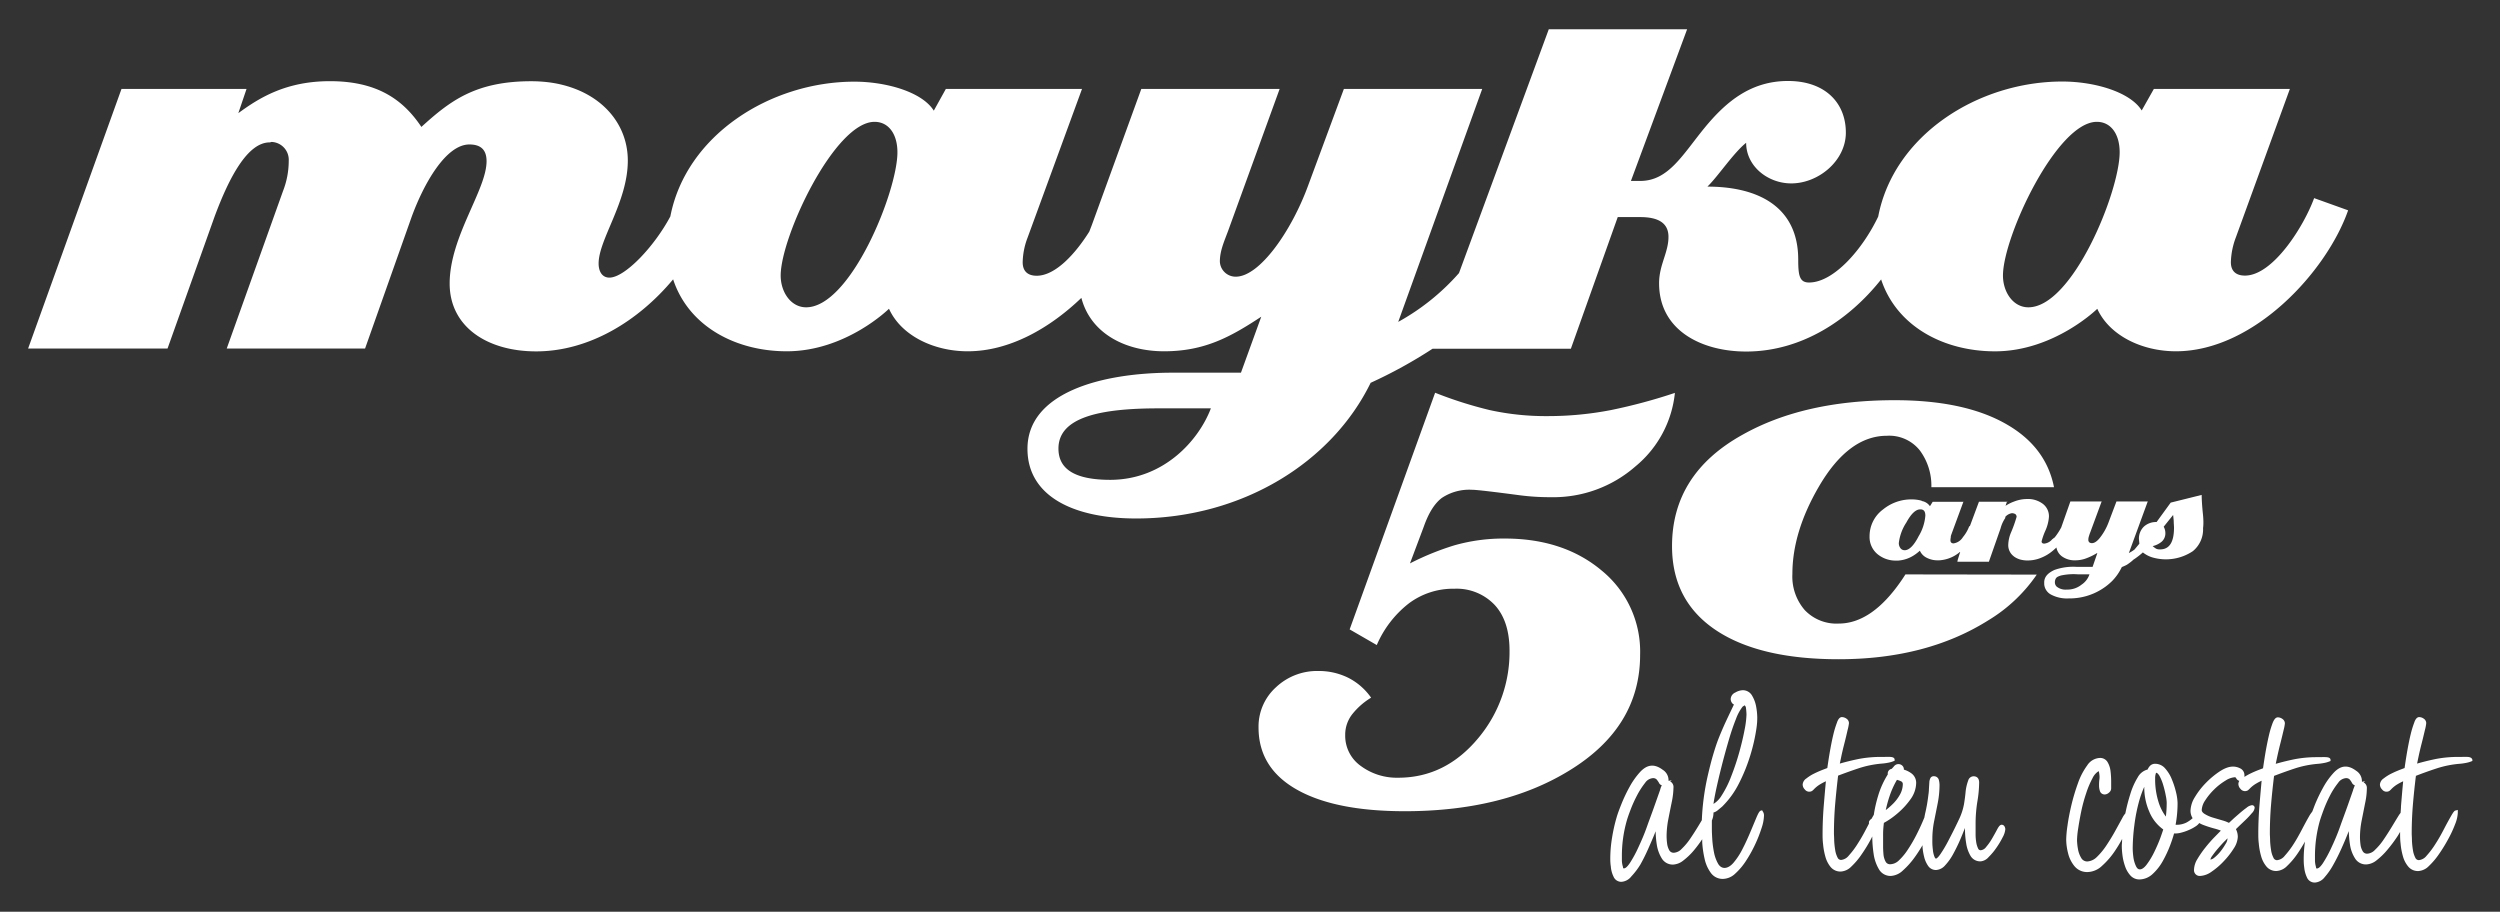 <svg id="Capa_1" data-name="Capa 1" xmlns="http://www.w3.org/2000/svg" viewBox="0 0 506 184.54"><rect x="0" y="0" width="506" height="184.54" fill="#333333" stroke="none"/><defs><style>.cls-1{fill:#fff;}</style></defs><path class="cls-1" d="M468.38,40.1c-2.06,5.66-8.31,15.68-14,15.68-1.82,0-2.85-.91-2.85-2.71a15.21,15.21,0,0,1,1-5L463.47,18H435.94l-2.46,4.36c-2.31-3.73-9.51-5.86-16.07-5.86-17.06,0-34.1,10.85-37.26,27.33-3.16,6.63-9,13.35-14,13.35-1.93,0-2.19-1.42-2.19-4.63,0-10.8-8.23-14.78-18.38-14.78,2.14-2.06,5.27-6.82,7.84-8.87,0,4.75,4.39,8.22,9.13,8.22,5.52,0,11.05-4.59,11.05-10.28,0-6.07-4.24-10.45-11.7-10.45S349.41,20.5,345,25.88s-7.29,10.74-13,10.74h-1.9L341.47,5.93h-28L295.3,55.27A45.85,45.85,0,0,1,283,65.15L300,18H272l-7.26,19.62C261.43,46.65,255,56,250.12,56h-.07a3.19,3.19,0,0,1-3.15-3.07c0-2.19.91-4.14,1.67-6.2L259,18H231L221,45.51l-.53,1.37c-2.89,4.6-6.91,8.93-10.64,8.93-1.82,0-2.84-.92-2.84-2.73a14.71,14.71,0,0,1,1-5L219,18H191.44L189,22.4c-2.32-3.74-9.51-5.87-16.07-5.87-17,0-34.06,10.82-37.25,27.27-3.28,6.17-9.23,12.39-12.34,12.39-1.42,0-2.18-1.19-2.18-2.86,0-4.88,5.91-12.47,5.91-20.82,0-9-7.71-16.07-19.54-16.07-11.31,0-16.46,4-22.24,9.25-3.85-5.78-9.25-9.26-18.51-9.26-8.9,0-14.29,3.36-18.54,6.47L49.9,18H24.59L5.69,70.54H33.91L43.4,43.93c3.09-8.35,6.81-15.11,11.19-15.11.14,0,.29-.1.43-.09a3.62,3.62,0,0,1,3.42,3.82,16.8,16.8,0,0,1-1.16,6.12L45.89,70.54h28L83.28,44C85.72,37.27,90.22,29.24,95,29.24c2.44,0,3.48,1.2,3.48,3.39,0,5.82-7.47,15.26-7.47,24.76,0,8.75,7.59,13.73,17.5,13.73,10.7,0,20.67-6.12,27.73-14.58,3.11,9.47,12.6,14.56,23,14.56,12,0,20.69-8.61,20.69-8.61,2.44,5.4,9,8.61,15.94,8.61,8.4,0,16.54-4.61,23-10.81,1.88,7.23,8.94,10.81,16.74,10.81,8.23,0,13.5-2.94,19.67-7l-4.11,11.33H237.39c-14.9,0-29.43,4.22-29.43,15.41,0,9.49,9.13,14.1,22,14.1,21.5,0,39.62-11.4,47.46-27.46a95.09,95.09,0,0,0,12.52-6.89h28l9.49-26.65H332c3.8,0,5.7,1.31,5.7,4,0,3.2-1.9,5.66-1.9,9.39,0,9.64,8.74,13.82,17.61,13.82,11.25,0,20.84-6.41,27.33-14.59,3.12,9.46,12.61,14.55,23.05,14.55,11.95,0,20.7-8.61,20.7-8.61,2.45,5.39,9,8.6,15.93,8.6,15.68,0,30.48-16.07,34.84-28.53ZM163.16,62.2c-3.09,0-5.15-3.09-5.15-6.43,0-7.84,10.9-31.11,19-31.11,2.82,0,4.63,2.44,4.63,6.17C181.63,38.8,172.14,62.2,163.16,62.2Zm61.61,34.92c-7.32,0-10.54-2.22-10.54-6.33,0-6.33,8.36-8.14,20.31-8.14h10.54C242.64,89.11,235.57,97.08,224.77,97.12ZM410.54,62.2c-3.09,0-5.14-3.09-5.14-6.43,0-7.84,10.89-31.11,19-31.11,2.82,0,4.62,2.44,4.62,6.17C429,38.8,419.49,62.2,410.54,62.2Z"/><path class="cls-1" d="M356.65,164l-.22.06c-.24.06-.46.3-.93,1.41l-1.21,2.89c-.48,1.14-1,2.3-1.59,3.44a14,14,0,0,1-1.84,2.82c-1.11,1.29-2.39,1.42-3.11.21a7.62,7.62,0,0,1-.84-2.32,20.69,20.69,0,0,1-.35-2.69c-.05-.86-.08-1.52-.08-2s0-1.17,0-1.75a3.74,3.74,0,0,0,.32-1.35,1,1,0,0,0,0-.26,2.29,2.29,0,0,0,.82-.42l.93-.77a17.8,17.8,0,0,0,3.39-4.66,34.75,34.75,0,0,0,2.3-5.66,36.55,36.55,0,0,0,1.27-5.57,14.7,14.7,0,0,0,.16-2.17,13.09,13.09,0,0,0-.21-2.1,6.53,6.53,0,0,0-.82-2.28,2.14,2.14,0,0,0-1.95-1.13,3.16,3.16,0,0,0-1.45.46,1.52,1.52,0,0,0-.95,1.33,1.39,1.39,0,0,0,.23.73.9.9,0,0,0,.43.37c-.61,1.28-1.16,2.43-1.64,3.46s-1,2.24-1.43,3.32-.8,2.24-1.17,3.49-.73,2.7-1.11,4.35a49.61,49.61,0,0,0-1.15,8.8l-.67,1.12c-.51.84-1.06,1.71-1.64,2.56a12.44,12.44,0,0,1-1.76,2.11,2.37,2.37,0,0,1-1.52.79,1,1,0,0,1-1-.5,3.72,3.72,0,0,1-.44-1.39,11.47,11.47,0,0,1-.1-1.43,18.31,18.31,0,0,1,.35-3.47c.24-1.22.47-2.38.7-3.49a15.41,15.41,0,0,0,.34-2.9,1.26,1.26,0,0,0-.67-1.25l.33-.23-.66.11a1.64,1.64,0,0,0,0-.23,2.48,2.48,0,0,0-1.17-2c-1.72-1.29-3.19-1.08-4.62.48a15.59,15.59,0,0,0-2.11,3,31.63,31.63,0,0,0-1.64,3.46c-.46,1.15-.77,2-.94,2.59a33.4,33.4,0,0,0-.94,4.15,26.37,26.37,0,0,0-.37,4.21c0,.39,0,.95.11,1.68a5.74,5.74,0,0,0,.55,2.05,1.69,1.69,0,0,0,1.6,1.05,2.77,2.77,0,0,0,2-1.09A14.68,14.68,0,0,0,332,175c.57-1,1.11-2.1,1.61-3.23s.95-2.16,1.33-3.11c.05-.14.11-.28.16-.41a19.94,19.94,0,0,0,.23,2.68,7.43,7.43,0,0,0,1,2.79,2.59,2.59,0,0,0,2.33,1.27,3.61,3.61,0,0,0,2.09-.86,13.45,13.45,0,0,0,2.18-2.12c.57-.69,1.1-1.41,1.6-2.15,0,.21,0,.41,0,.63a20.74,20.74,0,0,0,.47,3.28,7.45,7.45,0,0,0,1.25,2.87,2.94,2.94,0,0,0,2.49,1.25,3.73,3.73,0,0,0,2.47-1.07,13,13,0,0,0,2.21-2.63,26.37,26.37,0,0,0,1.85-3.34,27,27,0,0,0,1.28-3.27,8.53,8.53,0,0,0,.48-2.48,1.33,1.33,0,0,0-.22-.82Zm-9.35-4c.31-1.45.69-3.07,1.13-4.81s.92-3.49,1.42-5.21,1-3.19,1.51-4.46a9.14,9.14,0,0,1,1.32-2.46.75.75,0,0,1,.21-.15.83.83,0,0,0,.2-.16.79.79,0,0,1,.3.6,12.09,12.09,0,0,1,.1,1.27,18.88,18.88,0,0,1-.38,3.06c-.26,1.38-.62,2.92-1.08,4.57a50,50,0,0,1-1.62,4.84,20.55,20.55,0,0,1-2,4,4.92,4.92,0,0,1-1.6,1.62C346.9,162,347.07,161.14,347.3,160ZM336,159.9l-1.17,3.31c-.46,1.32-1,2.72-1.52,4.2s-1.12,2.84-1.72,4.13a23.92,23.92,0,0,1-1.7,3.13c-.63.94-1,1.09-1.21,1.09s-.15-.15-.21-.36a4.49,4.49,0,0,1-.2-1.2c0-.46,0-.75,0-.89a25.9,25.9,0,0,1,1-7.24c.13-.47.38-1.19.74-2.14a26.41,26.41,0,0,1,1.32-2.93,16.07,16.07,0,0,1,1.64-2.55,2.12,2.12,0,0,1,1.54-.95,1,1,0,0,1,.77.24,4.22,4.22,0,0,1,.48.68.94.94,0,0,0,.6.53C336.22,159.17,336.11,159.48,336,159.9Z"/><path class="cls-1" d="M405.14,166.93c-.3,0-.55.26-.92.95-.27.52-.61,1.12-1,1.8a11.2,11.2,0,0,1-1.23,1.75,1.54,1.54,0,0,1-1.08.66.56.56,0,0,1-.55-.38,4.49,4.49,0,0,1-.38-1.29,10.23,10.23,0,0,1-.12-1.52v-2.25a28.35,28.35,0,0,1,.35-4.36,24.42,24.42,0,0,0,.37-3.9c0-1.15-.78-1.27-1.12-1.27a1.15,1.15,0,0,0-1.09.84,9.27,9.27,0,0,0-.54,2.39c-.07.77-.18,1.6-.33,2.48a12.12,12.12,0,0,1-.93,2.86c-.14.3-.42.89-.85,1.77s-.91,1.81-1.44,2.83a25.31,25.31,0,0,1-1.53,2.57c-.62.91-.9.93-.93.93s-.18-.13-.27-.35a5.09,5.09,0,0,1-.32-1.28c-.06-.53-.11-1-.12-1.47s0-.75,0-.89a18.09,18.09,0,0,1,.36-3.6l.72-3.61a19.41,19.41,0,0,0,.37-3.73,4.06,4.06,0,0,0-.14-1,1,1,0,0,0-1-.75.73.73,0,0,0-.73.43,2.44,2.44,0,0,0-.18.61l-.1,1.6c0,.51-.09,1-.16,1.58a30.35,30.35,0,0,1-.56,3.14c-.08.33-.14.67-.2,1l-.35.83c-.38.9-.83,1.84-1.33,2.82a29.51,29.51,0,0,1-1.66,2.83,11.74,11.74,0,0,1-1.8,2.18,2.58,2.58,0,0,1-1.71.79,1,1,0,0,1-1-.54,3.85,3.85,0,0,1-.43-1.52c-.05-.63-.07-1.13-.07-1.52,0-.82,0-1.66,0-2.5s.07-1.52.16-2.29a15.68,15.68,0,0,0,2.66-1.84,15.4,15.4,0,0,0,2.7-2.9,5.79,5.79,0,0,0,1.17-3.27,2.37,2.37,0,0,0-.94-2,5,5,0,0,0-1.55-.77,1,1,0,0,0-.18-.65,1.13,1.13,0,0,0-1.83,0c-.16.18-.31.35-.46.5a.93.93,0,0,0-.79.93v.21a17.29,17.29,0,0,0-1.94,4.29,26.53,26.53,0,0,0-.88,3.87c-.06.1-.13.21-.2.34s-.17.3-.26.46l0,0a1.24,1.24,0,0,0-.52.6l0,.13a1,1,0,0,0,0,.25l-.57,1.08a33.8,33.8,0,0,1-1.69,2.95,16.34,16.34,0,0,1-1.82,2.43,2.28,2.28,0,0,1-1.55.89.77.77,0,0,1-.73-.49,4.94,4.94,0,0,1-.48-1.52,17,17,0,0,1-.2-1.87c0-.63-.05-1.13-.05-1.5,0-2,.08-3.95.25-5.94s.37-3.85.59-5.74c1.44-.55,2.87-1.06,4.26-1.52a20.39,20.39,0,0,1,4.6-.92,10.26,10.26,0,0,0,1.19-.16,5.54,5.54,0,0,0,1.18-.33l.21-.08v-.23c0-.47-.6-.53-.85-.55a10.63,10.63,0,0,0-1.14,0h-.78a23.92,23.92,0,0,0-4.48.41c-1.23.25-2.52.56-3.84.94l.27-1.3c.18-.88.41-1.84.67-2.85s.47-1.91.64-2.67a8.71,8.71,0,0,0,.27-1.37,1.1,1.1,0,0,0-.5-.9,1.61,1.61,0,0,0-.93-.32c-.53,0-.85.64-1,1.12a18.86,18.86,0,0,0-.71,2.32c-.22.9-.42,1.87-.6,2.86s-.32,1.86-.44,2.64c-.09.61-.16,1.07-.2,1.37l-.92.35c-.54.21-1.12.46-1.73.76a8.36,8.36,0,0,0-1.59,1,1.61,1.61,0,0,0-.75,1.22,1.4,1.4,0,0,0,.43,1,1.12,1.12,0,0,0,1.5.29c.09-.08.18-.15.27-.24a6.11,6.11,0,0,1,1.39-1.12,11.6,11.6,0,0,1,1.11-.58c-.16,1.67-.3,3.35-.44,5.05-.15,1.89-.23,3.79-.23,5.66,0,.53,0,1.21.1,2a13.58,13.58,0,0,0,.45,2.49,5.66,5.66,0,0,0,1.07,2.14,2.57,2.57,0,0,0,2.08.93,3.24,3.24,0,0,0,2.11-1,14.45,14.45,0,0,0,2.06-2.43,30.55,30.55,0,0,0,1.88-3.06c.12-.21.21-.41.31-.62v.07a24.13,24.13,0,0,0,.26,3.38,8.42,8.42,0,0,0,1.06,3.15,2.69,2.69,0,0,0,2.43,1.4,3.84,3.84,0,0,0,2.45-1.11,16.13,16.13,0,0,0,2.4-2.69c.56-.77,1.08-1.59,1.57-2.42l0,.41a12.18,12.18,0,0,0,.34,2,5.43,5.43,0,0,0,.81,1.8,1.9,1.9,0,0,0,1.59.81,2.62,2.62,0,0,0,1.82-.93,11,11,0,0,0,1.58-2.19c.48-.87.94-1.79,1.36-2.74s.77-1.84,1.09-2.65h0v.2a17.83,17.83,0,0,0,.24,2.87,7,7,0,0,0,.87,2.55,2.27,2.27,0,0,0,2.07,1.14,2.45,2.45,0,0,0,1.61-.87,12.48,12.48,0,0,0,1.59-1.91,17,17,0,0,0,1.27-2.13,4.11,4.11,0,0,0,.52-1.63C405.79,167.13,405.46,166.93,405.14,166.93Zm-22.67-5.85a17.39,17.39,0,0,1,1.47-3.24,3.76,3.76,0,0,1,.77.27.61.61,0,0,1,.42.59,4.46,4.46,0,0,1-.63,2.21,8.25,8.25,0,0,1-1.59,2,13,13,0,0,1-1.23,1.05A24.69,24.69,0,0,1,382.47,161.08Z"/><path class="cls-1" d="M499.46,153.2a10.75,10.75,0,0,0-1.14,0h-.78a23.92,23.92,0,0,0-4.48.41c-1.23.25-2.52.56-3.84.94l.27-1.3c.19-.89.41-1.85.67-2.85s.47-1.91.65-2.67a8.15,8.15,0,0,0,.26-1.37,1.1,1.1,0,0,0-.5-.9,1.61,1.61,0,0,0-.93-.32c-.53,0-.85.64-1,1.12a18.86,18.86,0,0,0-.71,2.32c-.22.91-.42,1.87-.6,2.86s-.32,1.86-.44,2.64c-.09.61-.16,1.07-.2,1.37l-.92.35c-.54.21-1.12.46-1.73.76a8.68,8.68,0,0,0-1.59,1,1.61,1.61,0,0,0-.75,1.22,1.4,1.4,0,0,0,.43,1,1.12,1.12,0,0,0,1.5.29l.27-.24a6.11,6.11,0,0,1,1.39-1.12,11.6,11.6,0,0,1,1.11-.58c-.16,1.67-.3,3.35-.44,5.05,0,.45-.05.89-.08,1.34a5.79,5.79,0,0,0-.44.63c-.36.58-.8,1.31-1.32,2.17s-1.06,1.71-1.64,2.56a12,12,0,0,1-1.76,2.11,2.37,2.37,0,0,1-1.51.79,1,1,0,0,1-1-.5,3.5,3.5,0,0,1-.45-1.39,11.47,11.47,0,0,1-.1-1.43,17.64,17.64,0,0,1,.36-3.47l.69-3.49a14.7,14.7,0,0,0,.34-2.9,1.26,1.26,0,0,0-.67-1.25l.33-.23-.66.11a.86.86,0,0,0,0-.23,2.48,2.48,0,0,0-1.17-2c-1.72-1.29-3.19-1.08-4.61.48a15,15,0,0,0-2.11,3,31.76,31.76,0,0,0-1.65,3.46c-.2.51-.37,1-.52,1.35a6.48,6.48,0,0,0-.67,1c-.4.69-.86,1.55-1.38,2.54s-1.07,2-1.68,2.95a17.66,17.66,0,0,1-1.83,2.43,2.26,2.26,0,0,1-1.55.89.78.78,0,0,1-.73-.49,4.94,4.94,0,0,1-.48-1.52,17,17,0,0,1-.2-1.87c0-.63-.05-1.13-.05-1.5,0-1.95.08-3.95.25-5.94s.37-3.86.6-5.74c1.43-.55,2.86-1.06,4.25-1.52a20.5,20.5,0,0,1,4.6-.92,10.26,10.26,0,0,0,1.19-.16,5.54,5.54,0,0,0,1.18-.33l.21-.08v-.23c0-.47-.59-.53-.85-.55a10.63,10.63,0,0,0-1.14,0h-.78a23.92,23.92,0,0,0-4.48.41c-1.23.25-2.52.56-3.84.94l.27-1.3c.19-.88.41-1.84.67-2.85s.47-1.91.65-2.67a8.15,8.15,0,0,0,.26-1.37,1.1,1.1,0,0,0-.5-.9,1.6,1.6,0,0,0-.92-.32c-.54,0-.85.64-1.05,1.12a20,20,0,0,0-.71,2.32c-.22.92-.42,1.88-.6,2.86s-.32,1.86-.44,2.64c-.09.61-.16,1.07-.2,1.37l-.92.35c-.54.21-1.12.46-1.73.76a9.72,9.72,0,0,0-1.12.64,1.2,1.2,0,0,0,0-.31,1.5,1.5,0,0,0-.83-1.41c-1.24-.64-2.53-.46-4.14.58a17.21,17.21,0,0,0-2.8,2.32,15.28,15.28,0,0,0-2.24,2.88,5.54,5.54,0,0,0-.9,2.76,2.75,2.75,0,0,0,.43,1.53l-.06.05a6.16,6.16,0,0,1-1.23.85,4.37,4.37,0,0,1-2.11.43h-.05a24.09,24.09,0,0,0,.4-4.4,10.08,10.08,0,0,0-.29-2.09,16.65,16.65,0,0,0-.82-2.58,7.51,7.51,0,0,0-1.35-2.27,2.67,2.67,0,0,0-2.06-1,1.42,1.42,0,0,0-1.08.44,2.46,2.46,0,0,0-.46.72,3.17,3.17,0,0,0-2,1.58,14.28,14.28,0,0,0-1.51,3.41,36.87,36.87,0,0,0-1,3.89,4.81,4.81,0,0,0-.62.95L428.22,168c-.54,1-1.15,2-1.81,3a13.94,13.94,0,0,1-2,2.45,3,3,0,0,1-1.94.91,1.38,1.38,0,0,1-1.23-.71,5.15,5.15,0,0,1-.67-1.87,11.1,11.1,0,0,1-.18-1.77,17.9,17.9,0,0,1,.23-2.3c.15-1,.36-2.21.62-3.47a31.54,31.54,0,0,1,1-3.68,18.06,18.06,0,0,1,1.29-3.06,3.31,3.31,0,0,1,1.24-1.42,1.48,1.48,0,0,1,.08.28,6.56,6.56,0,0,1,.1.79c0,.17,0,.41-.05.72a9.39,9.39,0,0,0-.05,1.09,3.45,3.45,0,0,0,.17,1.14,1,1,0,0,0,1,.7,1.31,1.31,0,0,0,.82-.36,1.11,1.11,0,0,0,.46-.81v-1.57a17.66,17.66,0,0,0-.13-2,4.6,4.6,0,0,0-.6-1.81,1.72,1.72,0,0,0-1.58-.84,3.21,3.21,0,0,0-2.54,1.51,13.68,13.68,0,0,0-1.86,3.57,41.39,41.39,0,0,0-1.33,4.43c-.36,1.52-.63,2.93-.8,4.19a21.6,21.6,0,0,0-.26,2.8,11.4,11.4,0,0,0,.37,2.74,6.49,6.49,0,0,0,1.31,2.67,3.29,3.29,0,0,0,2.69,1.18,4.43,4.43,0,0,0,2.93-1.3,15.73,15.73,0,0,0,2.62-3.06c.52-.78,1-1.56,1.4-2.34,0,.59-.07,1.07-.07,1.4a15.44,15.44,0,0,0,.13,1.85,10.57,10.57,0,0,0,.51,2.21,5.32,5.32,0,0,0,1.07,1.9A2.42,2.42,0,0,0,433,178a4,4,0,0,0,2.71-1.12,10.42,10.42,0,0,0,2.06-2.64,24.19,24.19,0,0,0,1.47-3.15c.34-.91.61-1.72.79-2.4a4.45,4.45,0,0,0,1.14-.09A9.51,9.51,0,0,0,443,168a8,8,0,0,0,1.65-.92,2.79,2.79,0,0,0,.48-.5,5.19,5.19,0,0,0,.95.44,21.09,21.09,0,0,0,2.14.68,11.33,11.33,0,0,1,1.28.42l-1.23,1.26a27.35,27.35,0,0,0-1.9,2.16,19.94,19.94,0,0,0-1.61,2.32,4.37,4.37,0,0,0-.69,2.16,1.16,1.16,0,0,0,1.27,1.27,4.33,4.33,0,0,0,2.31-.88,14.39,14.39,0,0,0,2.46-2.12,15.91,15.91,0,0,0,2-2.56,4.68,4.68,0,0,0,.82-2.32,3.39,3.39,0,0,0-.38-1.59l.69-.67,1.32-1.26a15.58,15.58,0,0,0,1.21-1.3,1.85,1.85,0,0,0,.57-1.07.52.52,0,0,0-.55-.55,2.13,2.13,0,0,0-1.1.53c-.44.31-.92.7-1.45,1.16s-1,.86-1.4,1.24l-.7.65a7.19,7.19,0,0,0-1.29-.49l-2-.59a6.83,6.83,0,0,1-1.65-.74c-.38-.24-.57-.5-.57-.79a3.86,3.86,0,0,1,.7-1.94,12.71,12.71,0,0,1,1.83-2.23,12.23,12.23,0,0,1,2.29-1.78,4,4,0,0,1,1.91-.68c.1,0,.19.12.25.22a1.06,1.06,0,0,0,.63.52,1.21,1.21,0,0,0-.19.62,1.44,1.44,0,0,0,.43,1,1.14,1.14,0,0,0,1.5.29c.09-.08.18-.15.27-.24a6.11,6.11,0,0,1,1.39-1.12,11.6,11.6,0,0,1,1.11-.58c-.15,1.67-.3,3.35-.44,5.05-.15,1.9-.23,3.8-.23,5.66,0,.53,0,1.21.1,2a13.43,13.43,0,0,0,.45,2.49,5.61,5.61,0,0,0,1.08,2.14,2.55,2.55,0,0,0,2.07.93,3.24,3.24,0,0,0,2.11-1,15.32,15.32,0,0,0,2.07-2.43c.56-.81,1.08-1.66,1.57-2.53a25.62,25.62,0,0,0-.26,3.52c0,.4,0,1,.1,1.68a6.19,6.19,0,0,0,.55,2.05,1.7,1.7,0,0,0,1.6,1.05,2.73,2.73,0,0,0,2-1.1,13.71,13.71,0,0,0,1.77-2.56c.57-1,1.11-2.1,1.62-3.23s.94-2.15,1.32-3.11c.06-.14.11-.28.17-.41a20.08,20.08,0,0,0,.23,2.68,7.1,7.1,0,0,0,1,2.79,2.58,2.58,0,0,0,2.33,1.27,3.59,3.59,0,0,0,2.09-.86,13.84,13.84,0,0,0,2.17-2.12,27.68,27.68,0,0,0,2-2.67c.21-.32.38-.63.56-.93v.36c0,.52,0,1.2.1,2a13.58,13.58,0,0,0,.45,2.49,5.53,5.53,0,0,0,1.08,2.14,2.54,2.54,0,0,0,2.07.93,3.24,3.24,0,0,0,2.11-1,14.86,14.86,0,0,0,2.06-2.43,30.55,30.55,0,0,0,1.88-3.06,23.1,23.1,0,0,0,1.39-3,7.08,7.08,0,0,0,.54-2.29v-.59l-.43.11c-.18,0-.4.17-1,1.24-.4.7-.87,1.55-1.38,2.54s-1.07,2-1.69,2.95a16.88,16.88,0,0,1-1.82,2.43,2.28,2.28,0,0,1-1.55.89.78.78,0,0,1-.73-.49,4.94,4.94,0,0,1-.48-1.52,17,17,0,0,1-.2-1.87c0-.63-.05-1.13-.05-1.5,0-1.95.08-3.94.25-5.94s.37-3.86.6-5.74c1.43-.56,2.87-1.07,4.25-1.52a20.39,20.39,0,0,1,4.6-.92,10.26,10.26,0,0,0,1.19-.16,5.71,5.71,0,0,0,1.18-.33l.21-.08v-.23C500.31,153.28,499.71,153.22,499.46,153.2Zm-62.22,16.43c-.34.91-.76,1.88-1.25,2.88a15.36,15.36,0,0,1-1.54,2.53c-.48.61-.93.92-1.33.92-.22,0-.54-.07-.82-.7a6.27,6.27,0,0,1-.52-1.89,15.18,15.18,0,0,1-.12-1.56,38.11,38.11,0,0,1,.33-4.75A33.8,33.8,0,0,1,433,162a21,21,0,0,1,1-2.75v.22a12.24,12.24,0,0,0,1,4.78,8.32,8.32,0,0,0,2.84,3.63Q437.66,168.47,437.24,169.63Zm1.13-4.36a9.54,9.54,0,0,1-1.54-3.13,15.2,15.2,0,0,1-.63-4.21c0-.1,0-.3,0-.6a3,3,0,0,1,.14-.77c0-.1.07-.14.07-.15.2,0,.44.24.68.65a9.29,9.29,0,0,1,.76,1.89,20,20,0,0,1,.51,2.11,8.21,8.21,0,0,1,.18,1.36A22.36,22.36,0,0,1,438.37,165.27Zm11.9,5,.57-.59v.14a2.27,2.27,0,0,1-.39,1,11.69,11.69,0,0,1-1,1.48,8,8,0,0,1-1.21,1.24,1.66,1.66,0,0,1-.86.44,2.18,2.18,0,0,1,.43-.83,17.09,17.09,0,0,1,1.16-1.47C449.4,171.18,449.85,170.69,450.27,170.25Zm26-10.35-1.16,3.31c-.47,1.32-1,2.72-1.52,4.2s-1.12,2.85-1.72,4.13a25.17,25.17,0,0,1-1.7,3.13c-.63.94-1,1.09-1.22,1.09s-.14-.11-.21-.36a4.86,4.86,0,0,1-.19-1.2c0-.46,0-.75,0-.89a26.27,26.27,0,0,1,1-7.24c.14-.46.38-1.16.74-2.14A26.73,26.73,0,0,1,471.6,161a15.4,15.4,0,0,1,1.64-2.55,2.1,2.1,0,0,1,1.54-.95,1,1,0,0,1,.77.24,3.61,3.61,0,0,1,.47.68,1,1,0,0,0,.6.53C476.53,159.17,476.41,159.48,476.26,159.9Z"/><path class="cls-1" d="M339,79.52a22.18,22.18,0,0,1-8,14.89,25.19,25.19,0,0,1-17.12,6.22,47,47,0,0,1-6.21-.38c-5.6-.74-8.85-1.12-9.75-1.12a10,10,0,0,0-6.09,1.65q-2.19,1.65-3.65,5.8l-2.8,7.45a54.83,54.83,0,0,1,9-3.66A36.41,36.41,0,0,1,304.55,109q11.94,0,19.68,6.52a21.17,21.17,0,0,1,7.73,17q0,14.63-14.25,23.39-13.41,8.28-33.38,8.28-14.13,0-21.86-4.38t-7.74-12.55a10.71,10.71,0,0,1,3.53-8.16,12.09,12.09,0,0,1,8.53-3.29,13.38,13.38,0,0,1,6.15,1.4,12.6,12.6,0,0,1,4.57,4,14.35,14.35,0,0,0-3.72,3.23,6.72,6.72,0,0,0-1.52,4.32,7.49,7.49,0,0,0,3.17,6.28,12.25,12.25,0,0,0,7.55,2.37q9.63,0,16.33-8.16a27.11,27.11,0,0,0,6.21-17.54q0-6-3-9.26a10.59,10.59,0,0,0-8.16-3.29,14.93,14.93,0,0,0-9.26,3,21.32,21.32,0,0,0-6.45,8.4l-5.49-3.17,17.3-47.9A81.79,81.79,0,0,0,301.51,83a52.84,52.84,0,0,0,11.69,1.22A67,67,0,0,0,326.05,83,110.74,110.74,0,0,0,339,79.52Z"/><path class="cls-1" d="M385.66,116.26c-.25.39-.5.78-.77,1.17q-6,8.77-12.73,8.78a8.85,8.85,0,0,1-6.88-2.73,10.37,10.37,0,0,1-2.5-7.32q0-8.47,5.36-17.67,6-10.29,13.76-10.29a7.91,7.91,0,0,1,6.7,3,12,12,0,0,1,2.31,7.41h24.82c-1.05-5.3-4.11-9.47-9.22-12.51Q398,81,383.49,81,365.1,81,352.67,88q-14.25,7.92-14.25,22.53,0,11.46,9.5,17.42,8.77,5.49,24.24,5.48,17.79,0,30.33-7.91a31.77,31.77,0,0,0,9.75-9.22Z"/><path class="cls-1" d="M445.83,103.65c-.14-1.47-.21-2.62-.21-3.48l-6.27,1.56-2.86,3.93a3.64,3.64,0,0,0-2.57.93,3.38,3.38,0,0,0-1,2.55l.09.9-1,1.2a8.51,8.51,0,0,1-1.13.7,0,0,0,0,1,0,0l3.85-10.52,0,.08h-6.36l-1.64,4.34a11.67,11.67,0,0,1-1.58,2.84c-.64.86-1.22,1.25-1.74,1.25a.79.79,0,0,1-.55-.18.67.67,0,0,1-.18-.51,2.25,2.25,0,0,1,.12-.71l.06-.2a5.31,5.31,0,0,1,.2-.56l2.34-6.35,0,.08h-6.36l-1.85,5.26h0a12.7,12.7,0,0,1-1.31,2c-.07.1-.16.09-.25.19s-.18.13-.27.21a2.42,2.42,0,0,1-1.61.87.72.72,0,0,1-.32-.07.39.39,0,0,1-.21-.38,13,13,0,0,1,.74-2.12,8.36,8.36,0,0,0,.75-2.9A3.17,3.17,0,0,0,413.5,102a5,5,0,0,0-3.23-1,7.21,7.21,0,0,0-2.56.49,8,8,0,0,0-1.42.66c-.13.07-.25.15-.37.23h0l.34-1,0,.09,0,.08h-5.72l-1.86,5-.09-.09a7.47,7.47,0,0,1-1.29,2.25,2.68,2.68,0,0,1-1.89,1.27.69.69,0,0,1-.48-.16.64.64,0,0,1-.16-.47,2.68,2.68,0,0,1,.07-.59c0-.06,0-.12,0-.17a2.56,2.56,0,0,1,.12-.43l2.46-6.68,0,.08h-6.24l-.56.9a2.48,2.48,0,0,0-1.4-1c-.14,0-.3-.13-.45-.16a7.37,7.37,0,0,0-1.79-.22,9,9,0,0,0-4.91,1.36c-.23.14-.44.29-.66.45l-.32.25a6.72,6.72,0,0,0-2.69,5.4,4.5,4.5,0,0,0,1.67,3.67,5.76,5.76,0,0,0,3.82,1.25h.33a6.74,6.74,0,0,0,3.05-1,8.66,8.66,0,0,0,1.31-1,2.92,2.92,0,0,0,1.4,1.44,4.78,4.78,0,0,0,2.22.51h.29a7.07,7.07,0,0,0,4.19-1.69l.06,0-.5,1.6-.07.37h6.38l2.37-6.76a6.72,6.72,0,0,1,.95-2.09c0-.05,0-.17,0-.22h0a2.22,2.22,0,0,1,1.34-.75,1.09,1.09,0,0,1,.51.11l.08,0,.11.08a.92.92,0,0,1,.19.25.68.68,0,0,1,.06.29,25.83,25.83,0,0,1-1.17,3.27,6.9,6.9,0,0,0-.52,2.42,2.8,2.8,0,0,0,1.07,2.27,2.9,2.9,0,0,0,.58.38,4.48,4.48,0,0,0,.67.28,3.35,3.35,0,0,0,.37.09,5.45,5.45,0,0,0,1.25.13,7.17,7.17,0,0,0,3-.67,8.16,8.16,0,0,0,1-.52,9.22,9.22,0,0,0,1.24-.92c.2-.17.38-.34.57-.52a2.84,2.84,0,0,0,1.09,1.78,4.38,4.38,0,0,0,2.74.82,6.3,6.3,0,0,0,2.42-.49,12,12,0,0,0,2-1s0,.13,0,.12l-.93,2.7h-3.12a11.35,11.35,0,0,0-4.61.62c-1.29.61-2,1.33-2.06,2.4a.57.57,0,0,0,0,.13c0,.14,0,.25,0,.37a2.6,2.6,0,0,0,1.33,2.06,6.9,6.9,0,0,0,3.64.8,12.25,12.25,0,0,0,6.5-1.76,11.92,11.92,0,0,0,1.66-1.2c.2-.17.39-.35.58-.53a10.4,10.4,0,0,0,1-1.18,9.42,9.42,0,0,0,.64-1c.12-.22.25-.45.36-.68a9.42,9.42,0,0,0,1-.45,10.38,10.38,0,0,0,1.31-1l-.16.09h0l.64-.43a17.1,17.1,0,0,0,1.47-1.17,5.72,5.72,0,0,0,1.89,1,9.8,9.8,0,0,0,8.23-1.26,5.69,5.69,0,0,0,2.06-4.67C446,106.17,446,105.11,445.83,103.65Zm-57.49,4.87c-.92,1.8-1.83,2.75-2.71,2.84h-.15a1,1,0,0,1-.84-.43,1.67,1.67,0,0,1-.32-1,9.6,9.6,0,0,1,1.53-4.18c1-1.85,1.95-2.65,2.78-2.65h.06c.66,0,1,.37,1,1.28A9.48,9.48,0,0,1,388.34,108.52Zm27.76,8.57c.19-.33.53-.43,1-.6a12,12,0,0,1,3.42-.25h2.39a4,4,0,0,1-1.6,2.09,4.53,4.53,0,0,1-3,1,2.81,2.81,0,0,1-2.06-.62,1.21,1.21,0,0,1-.34-.9A1.5,1.5,0,0,1,416.1,117.09Zm21.09-5.89a1.73,1.73,0,0,1-.76-.13,4.34,4.34,0,0,1-.73-.54,4.37,4.37,0,0,0,1.81-.88,2.22,2.22,0,0,0,.76-1.75,2.59,2.59,0,0,0-.34-1.29l1.91-2.38q.06.47.12,1.2c0,.49.06,1,.06,1.43C440,109.76,439.08,111.2,437.19,111.2Z"/></svg>